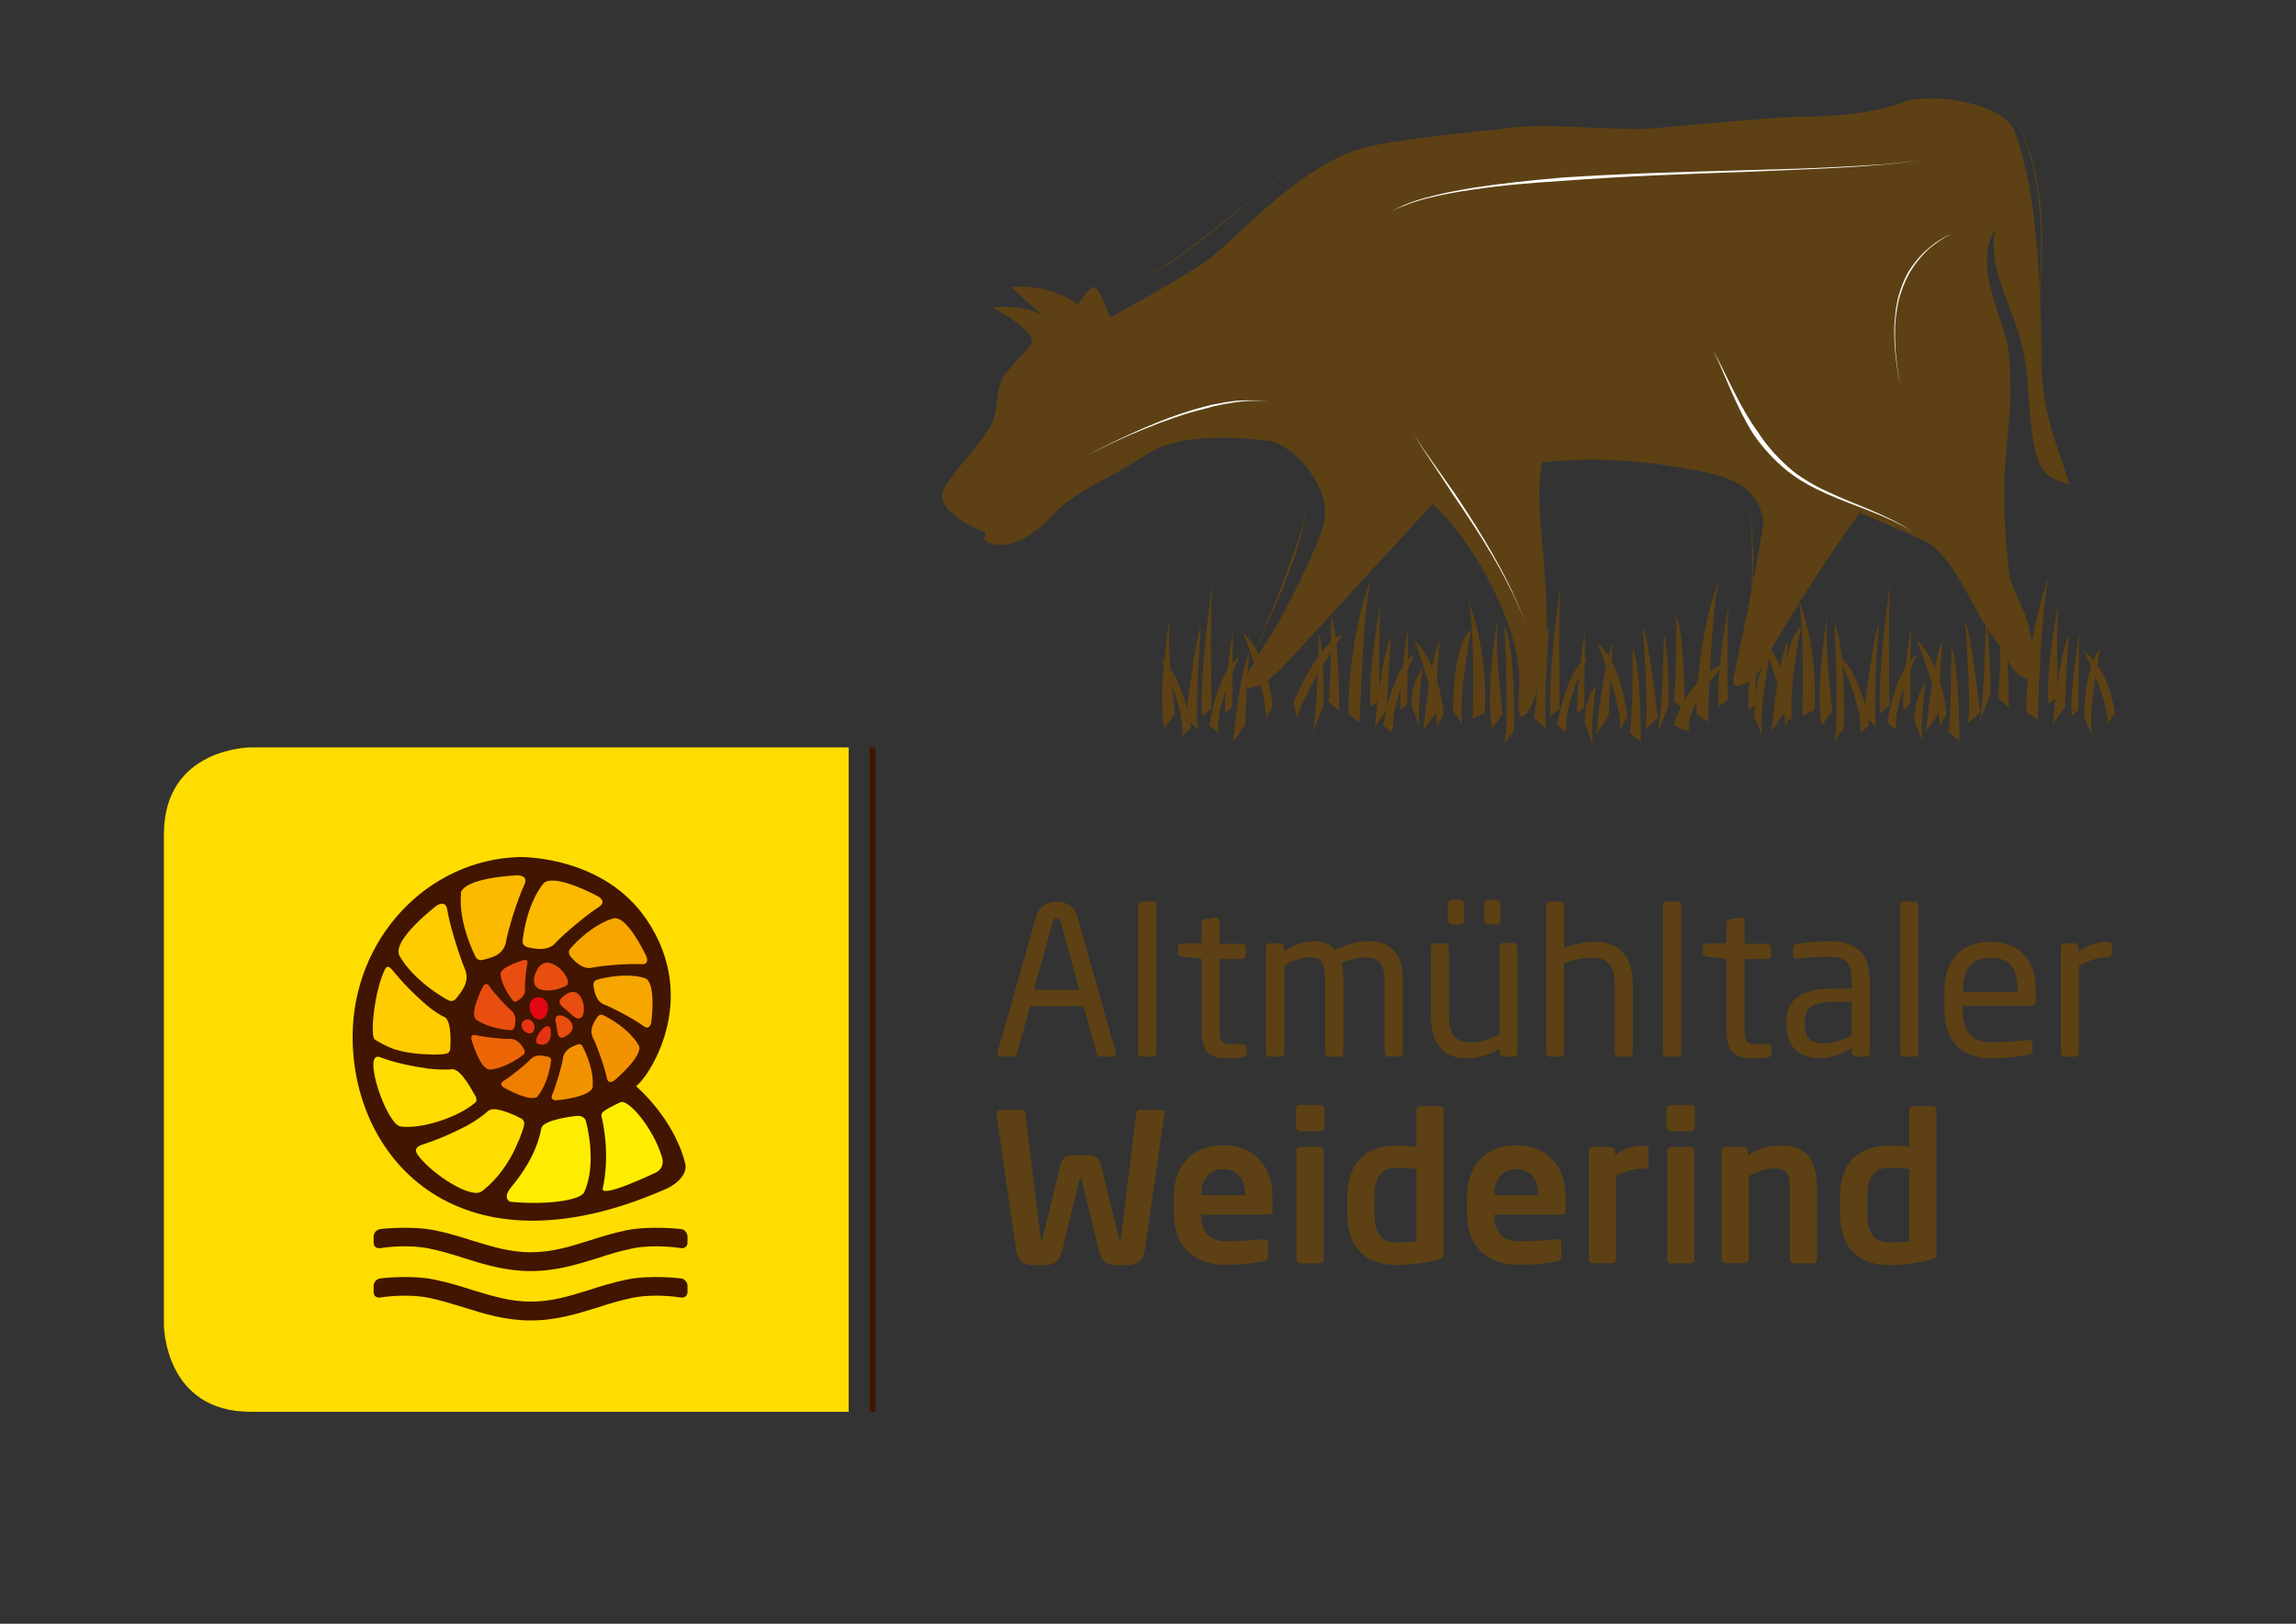 <?xml version="1.0" encoding="utf-8"?>
<!-- Generator: Adobe Illustrator 27.8.1, SVG Export Plug-In . SVG Version: 6.00 Build 0)  -->
<svg version="1.1" xmlns="http://www.w3.org/2000/svg" xmlns:xlink="http://www.w3.org/1999/xlink" x="0px" y="0px"
	 viewBox="0 0 841.9 595.3" style="enable-background:new 0 0 841.9 595.3;" xml:space="preserve">
<rect x="0" y="0" width="841.9" height="595.3" fill="#333333" stroke="none"/>
<style type="text/css">
	.st0{fill:#5E4217;}
	.st1{fill:#5D4114;}
	.st2{fill:#FFFFFF;}
	.st3{fill:#FFDD00;}
	.st4{fill:#411500;}
	.st5{fill:#E84E0F;}
	.st6{fill:#E63312;}
	.st7{fill:#E30613;}
	.st8{fill:#FFCC00;}
	.st9{fill:#FFED00;}
	.st10{fill:#FBBA00;}
	.st11{fill:#F7A600;}
	.st12{fill:#F39200;}
	.st13{fill:#EF7D00;}
	.st14{fill:#EC6608;}
	.st15{fill:none;stroke:#411500;stroke-width:2.073;}
</style>
<g id="Ebene_1">
	<g id="Græs_4">
		<g>
			<g>
				<g>
					<g>
						<path class="st0" d="M479.5,184c-0.8,7.1-2.8,14-5,20.8c-2.4,6.7-5.1,13.4-8,19.9c-2.9,6.5-5.9,13-9.1,19.4
							c3.1-6.5,6-13,8.7-19.6c2.7-6.6,5.3-13.3,7.6-20C476.2,197.8,478.5,191,479.5,184z"/>
					</g>
				</g>
			</g>
			<g>
				<path class="st1" d="M731.6,84.1c-3.5,19.5,11.2,31.4,12,58.3c1,10.6,1.3,27,7.3,31.8c2.1,1.7,8,3.4,8,3.4l-4.5-13.5
					c-2.3-6.4-5.5-17-5.9-30.7c0,0,1.1-58.6-10-85.6c-4.4-10.6-31.6-14-41.1-10.2c-14,5.6-38.2,5.2-38.2,5.2
					c-9.5,0.2-43,3.5-56.4,4.5c-16.6,0.2-38.3-2.5-52.6,0c-21.1,2.1-38.3,4.3-47.4,6.2c-24.6,5-49.5,34.2-59.7,41.6
					c-10.3,7.4-36,21.3-36,21.3s-4.3-11.6-6-11.2c-1.8,0.4-6,6.4-6,6.4s-8.5-7.5-24.3-6.4c-0.3,0,8.4,7.7,12,10.8
					c-6.9-4.8-18.9-3.3-18.9-3.3s16.5,8.6,14.3,13.5c-0.6,1.3-8.9,9.1-10.8,12.8c-1.8,3.5-1.8,11.7-3.3,15.4
					c-2.8,7-14.5,18-17.9,24.7c-4.5,9,15.3,16.1,15.3,16.1s-0.9,2.7-0.5,2.9c8.2,5,18.4-2.1,24.8-9.1c7.2-7.9,18.7-12.7,27.9-18.2
					c4.8-2.9,9.3-6.3,14.8-7.9c6.3-1.9,13.3-2.4,19.9-2.4c6.1,0,12.2,0.5,18.2,1.3c6.1,2.5,9.3,5.6,11.9,8.7
					c4.1,5.1,7.5,11.1,7.4,17.5c-0.1,4-1.6,7.9-3.2,11.7c-3.8,9-8.1,17.9-12.8,26.5c-4.6,8.4-10.7,16.6-14.6,25.3
					c5.4,3.2,13.5-5.2,16.6-8.6c17.8-19.4,35.6-38.8,53.5-58.2c6.1,5.9,11.3,12.6,15.7,19.7c8.9,14.6,17.7,33.6,15.8,50.8
					c-0.4,3.2-0.4,11.1,3.5,5.5c1.8-2.6,2.6-6.1,3.6-9c1.4-4.2,2.3-8.7,2.7-13.1c1.1-11.3,0-23.2-0.8-34.5
					c-0.8-11.6-2.6-23-0.5-34.5c0,0,0-0.1,0-0.1c6-0.7,12-1,18-1c9.5,0,18.9,0.7,28.2,2.2c8.3,1.4,19.5,2.7,26.7,7.1
					c5,3.1,9,10,8.1,15.7c-3,18.6-7,37-10.8,55.5c-0.6,3.1,1.6,2.7,3.7,1.8c4.3-1.7,7.3-6.6,9.1-10.5c3.7-8.1,24.7-40.7,33.6-52.3
					c10.6,4.6,22.4,9.4,25,11c10.3,6.5,17,26.1,24.5,35.4c5.9,7.3,4.8,13.8,15,15.2c0.7-3,0.1-7-0.7-10.9c-0.6-2.9-1.3-5.7-1.7-8.1
					c-1.1-6.6-6.8-14.5-7.5-21.2c-4.9-45.6,2.6-48.3,0-79.6C736,118.7,722.7,97.9,731.6,84.1z"/>
				<g>
					<g>
						<g>
							<path class="st0" d="M411.3,106.3c10.2-4.9,19.6-11.2,28.5-18.1c9-6.7,17.6-14.1,26.3-21.2c4.4-3.5,8.8-7,13.5-10.1
								c4.7-3.1,9.6-6,14.9-7.9c-5.3,1.9-10.2,4.8-14.9,8c-4.7,3.1-9.1,6.7-13.5,10.2c-8.7,7.1-17.2,14.6-26.2,21.4
								C431,95.4,421.5,101.6,411.3,106.3z"/>
						</g>
					</g>
				</g>
				<g>
					<g>
						<g>
							<path class="st0" d="M737,40c6.1,9.9,9.6,21.3,10.9,32.9c1.4,11.6,1,23.3,0.1,34.9c-0.9,11.6-2.5,23.1-4.3,34.6
								c1.7-11.5,3.2-23,4.1-34.6c0.8-11.6,1.1-23.3-0.3-34.8C746.2,61.4,742.9,50,737,40z"/>
						</g>
					</g>
				</g>
				<g>
					<g>
						<g>
							<path class="st2" d="M507.5,79.4c2.2-1.8,4.7-3.1,7.3-4.2c2.6-1.1,5.3-2,8-2.7c5.4-1.5,11-2.6,16.5-3.5
								c11.1-1.8,22.4-2.9,33.6-3.9c22.5-1.5,45-2.1,67.5-2.7c11.3-0.3,22.5-0.6,33.8-1.2c5.6-0.3,11.2-0.6,16.9-1
								c5.6-0.5,11.2-1,16.7-2.3c-5.5,1.3-11.1,1.9-16.7,2.4c-5.6,0.5-11.2,0.9-16.9,1.2c-11.2,0.6-22.5,1-33.7,1.5
								c-22.5,0.8-45,1.6-67.4,3.3c-11.2,0.7-22.4,1.6-33.6,3.3c-5.6,0.8-11.1,1.8-16.5,3.2c-2.7,0.7-5.4,1.5-8,2.6
								C512.2,76.3,509.7,77.6,507.5,79.4z"/>
						</g>
					</g>
				</g>
				<g>
					<g>
						<g>
							<path class="st2" d="M715.5,85.6c-3.1,1.8-6.1,3.7-8.8,6.2c-2.6,2.5-4.8,5.3-6.6,8.4c-1.7,3.1-3,6.5-3.9,9.9
								c-0.2,0.9-0.3,1.8-0.5,2.6l-0.2,1.3c-0.1,0.4-0.1,0.9-0.2,1.3L695,118c-0.1,0.9-0.1,1.8-0.1,2.7c-0.2,7.2,0.7,14.3,2.1,21.4
								c-1.5-7-2.5-14.2-2.4-21.4c0-0.9,0-1.8,0.1-2.7l0.3-2.7c0-0.4,0.1-0.9,0.1-1.3l0.2-1.3c0.2-0.9,0.3-1.8,0.5-2.7
								c0.8-3.5,2.1-6.9,3.8-10.1c1.9-3.1,4.2-5.9,6.9-8.3C709.2,89.1,712.3,87.2,715.5,85.6z"/>
						</g>
					</g>
				</g>
				<g>
					<g>
						<g>
							<path class="st0" d="M640.8,184.1c1.6,6.6,2,13.5,2.1,20.3c0,6.8-0.4,13.6-0.9,20.4c-0.5,6.8-1.2,13.5-2,20.3
								c0.8-6.8,1.3-13.5,1.8-20.3c0.4-6.8,0.7-13.6,0.6-20.4C642.4,197.6,642.3,190.8,640.8,184.1z"/>
						</g>
					</g>
				</g>
				<g>
					<g>
						<g>
							<path class="st2" d="M628.2,128.4c5.4,10.1,9.7,20.8,16.4,30c3.1,4.8,6.8,9,11.1,12.8c0.5,0.5,1.1,0.9,1.6,1.4
								c0.6,0.4,1.1,0.9,1.7,1.3c1.2,0.8,2.3,1.6,3.5,2.3c2.4,1.5,4.9,2.8,7.5,4c10.3,4.9,21.5,8.2,31.1,14.6
								c-9.8-6.1-20.9-9.1-31.4-13.8c-2.6-1.2-5.2-2.4-7.7-3.9c-1.3-0.7-2.5-1.5-3.7-2.3c-0.6-0.4-1.2-0.9-1.8-1.3
								c-0.6-0.4-1.2-0.9-1.7-1.3c-4.4-3.7-8.4-8-11.7-12.8c-1.6-2.4-3-5-4.3-7.5c-1.3-2.6-2.5-5.2-3.7-7.8
								C632.8,138.9,630.7,133.6,628.2,128.4z"/>
						</g>
					</g>
				</g>
				<g>
					<g>
						<g>
							<path class="st2" d="M518.4,159.4c5,7.4,10.2,14.6,15.3,21.9c4.9,7.4,9.8,14.9,14.1,22.7c4.4,7.7,8.3,15.8,11.5,24.1
								c-3.3-8.3-7.3-16.2-11.8-23.9c-4.5-7.7-9.4-15.1-14.4-22.4C528.2,174.2,523.2,166.9,518.4,159.4z"/>
						</g>
					</g>
				</g>
				<g>
					<g>
						<g>
							<path class="st2" d="M465.1,147.2c-3.9-0.4-7.8-0.3-11.7,0.2l-2.9,0.5l-1.4,0.2l-1.4,0.3l-2.9,0.6l-2.8,0.8
								c-7.6,1.8-15,4.5-22.2,7.4c-7.3,2.9-14.3,6.3-21.3,9.8c6.9-3.6,14-7.1,21.2-10.2c7.2-3.1,14.6-5.8,22.2-7.8l2.9-0.7l2.9-0.5
								l1.4-0.3l1.5-0.2l2.9-0.4C457.3,146.7,461.2,146.7,465.1,147.2z"/>
						</g>
					</g>
				</g>
			</g>
			<g>
				<g>
					<path class="st1" d="M743,260.9l4.2,2.9c0,0,1.1-42.7,4.3-53.1C751.5,210.7,743.1,231,743,260.9z"/>
				</g>
				<g>
					<path class="st1" d="M751.1,258l3.4-2.4c0,0-0.7-33.6,0.7-37C755.2,218.7,750.1,243.8,751.1,258z"/>
				</g>
				<g>
					<path class="st1" d="M759.7,262.6l2.4-2.4l0.3-27.8C762.4,232.4,758.7,254.4,759.7,262.6z"/>
				</g>
				<g>
					<path class="st1" d="M736.6,259.4c0,0,0-27.8-3-34.6c0,0,0,26.1-1,31.2L736.6,259.4z"/>
				</g>
				<g>
					<path class="st1" d="M729.8,254.5c0,0,0.3-19-1.7-26.4c0,0-0.3,28.8-2.4,37L729.8,254.5z"/>
				</g>
				<g>
					<path class="st1" d="M775.5,261.4c0,0-1.8-15.7-11.3-22.6c0,0,9.9,20.3,8.5,26.9L775.5,261.4z"/>
				</g>
				<g>
					<path class="st1" d="M764.2,262.7c0,0,0-18.1,5.9-24.9c0,0-4.5,23.1-3.1,31.9L764.2,262.7z"/>
				</g>
				<g>
					<path class="st1" d="M726.1,261.1c0,0-3.6-30.4-5.5-33.3c0,0,2.4,31.7,0.9,37.6L726.1,261.1z"/>
				</g>
				<g>
					<path class="st1" d="M752.7,265.6c0,0,2.4-25.7,5.9-33c0,0-1.4,20.7-1.4,26.4L752.7,265.6z"/>
				</g>
				<g>
					<path class="st1" d="M665.3,260.3l-4.4,2.2c0,0,1-34.9-1.7-43.5C659.3,219,666.7,235.9,665.3,260.3z"/>
				</g>
				<g>
					<path class="st1" d="M689.4,261.6l3.4-3c0,0-0.7-42.8,0.7-47.2C693.4,211.5,688.4,243.5,689.4,261.6z"/>
				</g>
				<g>
					<path class="st1" d="M698,260.5l2.4-2.4l0.3-27.8C700.7,230.3,697,252.4,698,260.5z"/>
				</g>
				<g>
					<path class="st1" d="M718.5,271.7c0,0,0-27.8-3-34.6c0,0,0,26.1-1,31.2L718.5,271.7z"/>
				</g>
				<g>
					<path class="st1" d="M692,264.9c0,0,3-20,11.1-25.1c0,0-8.8,17.6-7.8,27.8L692,264.9z"/>
				</g>
				<g>
					<path class="st1" d="M653.7,259.5c0,0-0.3-24.1,6.7-29.8c0,0-4.7,23.1-3.4,34.6L653.7,259.5z"/>
				</g>
				<g>
					<path class="st1" d="M676.1,266.9c0,0,1-27.5-3.4-38.7c0,0,1.7,37,0,43.4L676.1,266.9z"/>
				</g>
				<g>
					<path class="st1" d="M713.8,261.7c0,0-1.7-18.6-10.8-26.8c0,0,9.4,24.1,8.1,31.9L713.8,261.7z"/>
				</g>
				<g>
					<path class="st1" d="M702.1,264.6c0,0-1-7.5,4-14.2c0,0-2.4,16.6-1,22L702.1,264.6z"/>
				</g>
				<g>
					<path class="st1" d="M683.4,262.2c0,0,3.6-30.4,5.5-33.3c0,0-2.4,31.7-0.9,37.6L683.4,262.2z"/>
				</g>
				<g>
					<path class="st1" d="M706.3,268.1c0,0,2.4-25.7,5.9-33c0,0-1.4,20.7-1.4,26.4L706.3,268.1z"/>
				</g>
				<g>
					<path class="st1" d="M671.9,260.7c0,0-3.9-29.9-1.1-39.7c0,0-5.6,29.5-2.8,45L671.9,260.7z"/>
				</g>
				<g>
					<path class="st1" d="M685.4,266c0,0-3-20-11.1-25.1c0,0,8.8,17.6,7.8,27.8L685.4,266z"/>
				</g>
			</g>
			<g>
				<g>
					<path class="st1" d="M622.1,261.8l4.2,2.9c0,0,1.1-42.7,4.3-53.1C630.6,211.7,622.2,232,622.1,261.8z"/>
				</g>
				<g>
					<path class="st1" d="M630.2,259l3.4-2.4c0,0-0.7-33.6,0.7-37C634.2,219.7,629.2,244.7,630.2,259z"/>
				</g>
				<g>
					<path class="st1" d="M641.3,260.4l2.4-2.4l0.3-27.8C644,230.2,640.3,252.2,641.3,260.4z"/>
				</g>
				<g>
					<path class="st1" d="M617.7,260.4c0,0,0-27.8-3-34.6c0,0,0,26.1-1,31.2L617.7,260.4z"/>
				</g>
				<g>
					<path class="st1" d="M613.7,265.9c0,0,5.1-18,18.7-22.6c0,0-14.8,15.9-13.1,25L613.7,265.9z"/>
				</g>
				<g>
					<path class="st1" d="M611.8,258.6c0,0,0.3-19-1.7-26.4c0,0-0.3,28.8-2.4,37L611.8,258.6z"/>
				</g>
				<g>
					<path class="st1" d="M657.1,261.5c0,0-1.7-18.7-10.8-26.8c0,0,9.4,24.1,8.1,31.9L657.1,261.5z"/>
				</g>
				<g>
					<path class="st1" d="M643.3,262.9c0,0,0-17.6,5.9-24.1c0,0-4.5,22.4-3.1,30.9L643.3,262.9z"/>
				</g>
				<g>
					<path class="st1" d="M607.9,263.2c0,0-3.6-30.4-5.5-33.3c0,0,2.4,31.7,0.9,37.6L607.9,263.2z"/>
				</g>
				<g>
					<path class="st1" d="M649.6,268c0,0,2.4-25.7,5.9-33c0,0-1.4,20.7-1.4,26.4L649.6,268z"/>
				</g>
				<g>
					<path class="st1" d="M544.4,261.3l-4.4,2.2c0,0,1-34.9-1.7-43.5C538.3,220,545.8,236.9,544.4,261.3z"/>
				</g>
				<g>
					<path class="st1" d="M568.5,262.6l3.4-3c0,0-0.7-42.8,0.7-47.2C572.5,212.4,567.5,244.4,568.5,262.6z"/>
				</g>
				<g>
					<path class="st1" d="M578.5,261.6l2.4-2.4l0.3-27.8C581.3,231.4,577.5,253.5,578.5,261.6z"/>
				</g>
				<g>
					<path class="st1" d="M601.7,272.1c0,0,0-27.8-3-34.6c0,0,0,26.1-1,31.2L601.7,272.1z"/>
				</g>
				<g>
					<path class="st1" d="M571,265.9c0,0,3-20,11.1-25.1c0,0-8.8,17.6-7.8,27.8L571,265.9z"/>
				</g>
				<g>
					<path class="st1" d="M532.8,260.5c0,0-0.3-24.1,6.7-29.8c0,0-4.7,23.1-3.4,34.6L532.8,260.5z"/>
				</g>
				<g>
					<path class="st1" d="M555.1,267.9c0,0,1-27.5-3.4-38.7c0,0,1.7,37,0,43.4L555.1,267.9z"/>
				</g>
				<g>
					<path class="st1" d="M596.7,262.7c0,0-1.7-18.6-10.8-26.8c0,0,9.4,24.1,8.1,31.9L596.7,262.7z"/>
				</g>
				<g>
					<path class="st1" d="M581.2,265.5c0,0-1-7.5,4-14.2c0,0-2.4,16.6-1,22L581.2,265.5z"/>
				</g>
				<g>
					<path class="st1" d="M562.5,263.1c0,0,3.6-30.4,5.5-33.3c0,0-2.4,31.7-0.9,37.6L562.5,263.1z"/>
				</g>
				<g>
					<path class="st1" d="M585.4,269.1c0,0,2.4-25.7,5.9-33c0,0-1.4,20.7-1.4,26.4L585.4,269.1z"/>
				</g>
				<g>
					<path class="st1" d="M551,261.7c0,0-3.9-29.9-1.1-39.7c0,0-5.6,29.5-2.8,45L551,261.7z"/>
				</g>
			</g>
			<g>
				<g>
					<path class="st1" d="M494.4,261.9l4.2,2.9c0,0,1.1-42.7,4.3-53.1C502.9,211.7,494.5,232,494.4,261.9z"/>
				</g>
				<g>
					<path class="st1" d="M502.5,259.1l3.4-2.4c0,0-0.7-33.6,0.7-37C506.5,219.7,501.5,244.8,502.5,259.1z"/>
				</g>
				<g>
					<path class="st1" d="M513.6,260.4l2.4-2.4l0.3-27.8C516.3,230.2,512.6,252.3,513.6,260.4z"/>
				</g>
				<g>
					<path class="st1" d="M491.1,260.6c0,0,0-27.8-3-34.6c0,0,0,26.1-1,31.2L491.1,260.6z"/>
				</g>
				<g>
					<path class="st1" d="M507.6,264.8c0,0,3-20,11.1-25.1c0,0-8.8,17.6-7.8,27.8L507.6,264.8z"/>
				</g>
				<g>
					<path class="st1" d="M507.2,265.9c0,0,3-20,11.1-25.1c0,0-8.8,17.6-7.8,27.8L507.2,265.9z"/>
				</g>
				<g>
					<path class="st1" d="M485.3,258.3c0,0,0.3-19-1.7-26.4c0,0-0.3,28.8-2.4,37L485.3,258.3z"/>
				</g>
				<g>
					<path class="st1" d="M529.4,261.6c0,0-1.7-18.7-10.8-26.8c0,0,9.4,24.1,8.1,31.9L529.4,261.6z"/>
				</g>
				<g>
					<path class="st1" d="M517.7,259c0,0-1-7.5,4-14.2c0,0-2.4,16.6-1,22L517.7,259z"/>
				</g>
				<g>
					<path class="st1" d="M504.1,266.6c0,0,2.4-25.7,5.9-33c0,0-1.4,20.7-1.4,26.4L504.1,266.6z"/>
				</g>
				<g>
					<path class="st1" d="M521.9,268c0,0,2.4-25.7,5.9-33c0,0-1.4,20.7-1.4,26.4L521.9,268z"/>
				</g>
				<g>
					<path class="st1" d="M440.8,262.7l3.4-3c0,0-0.7-42.8,0.7-47.2C444.8,212.5,439.8,244.5,440.8,262.7z"/>
				</g>
				<g>
					<path class="st1" d="M449.4,261.5l2.4-2.4l0.3-27.8C452.1,231.3,448.4,253.4,449.4,261.5z"/>
				</g>
				<g>
					<path class="st1" d="M443.4,265.9c0,0,3-20,11.1-25.1c0,0-8.8,17.6-7.8,27.8L443.4,265.9z"/>
				</g>
				<g>
					<path class="st1" d="M466.7,258.8c0,0-1.7-18.6-10.8-26.8c0,0,9.4,24.1,8.1,31.9L466.7,258.8z"/>
				</g>
				<g>
					<path class="st1" d="M434.8,263.2c0,0,3.6-30.4,5.5-33.3c0,0-2.4,31.7-0.9,37.6L434.8,263.2z"/>
				</g>
				<g>
					<path class="st1" d="M452.1,272.3c0,0,2.4-25.7,5.9-33c0,0-1.4,20.7-1.4,26.4L452.1,272.3z"/>
				</g>
				<g>
					<path class="st1" d="M430.8,261.7c0,0-3.9-29.9-1.1-39.7c0,0-5.6,29.5-2.8,45L430.8,261.7z"/>
				</g>
				<g>
					<path class="st1" d="M436.8,267c0,0-3-20-11.1-25.1c0,0,8.8,17.6,7.8,27.8L436.8,267z"/>
				</g>
				<g>
					<path class="st1" d="M474.3,257.5c0,0,9.2-22.3,18-24.8c0,0-13.4,19.3-16.7,30.5L474.3,257.5z"/>
				</g>
			</g>
		</g>
		<g>
			<path class="st1" d="M408,387.4h-4.5c-0.7,0-1.1-0.5-1.3-1.1l-4.9-17.4h-19.6l-4.8,17.4c-0.2,0.6-0.8,1.1-1.4,1.1H367
				c-0.8,0-1.3-0.5-1.3-1.2c0-0.2,0-0.4,0.1-0.5l14-49.3c1.3-4.6,4.8-5.8,7.7-5.8c2.8,0,6.4,1.1,7.6,5.7l14,49.4
				c0.1,0.2,0.1,0.4,0.1,0.5C409.2,386.9,408.8,387.4,408,387.4z M388.9,338c-0.2-0.8-0.7-1.4-1.4-1.4c-0.8,0-1.3,0.5-1.5,1.4
				l-6.9,24.9h16.7L388.9,338z"/>
			<path class="st1" d="M422.6,387.4h-3.9c-0.8,0-1.4-0.7-1.4-1.5v-54c0-0.8,0.5-1.4,1.4-1.4h3.9c0.8,0,1.4,0.6,1.4,1.4v54
				C424,386.7,423.5,387.4,422.6,387.4z"/>
			<path class="st1" d="M455.8,387.6c-1.5,0.2-3.5,0.4-4.9,0.4c-7,0-10.3-1.8-10.3-10.1v-26.4l-7.3-0.8c-0.8-0.1-1.4-0.5-1.4-1.4v-2
				c0-0.8,0.6-1.4,1.4-1.4h7.3v-7.4c0-0.8,0.5-1.4,1.4-1.5l3.9-0.6c0.1,0,0.2,0,0.2,0c0.6,0,1.1,0.5,1.1,1.3v8.3h8.2
				c0.8,0,1.5,0.7,1.5,1.5v2.6c0,0.8-0.7,1.5-1.5,1.5h-8.2v26.4c0,4.2,1.1,4.8,4.1,4.8h4.2c1.1,0,1.6,0.3,1.6,1.1v2.7
				C457.2,387,456.8,387.4,455.8,387.6z"/>
			<path class="st1" d="M512.8,387.4h-3.6c-0.8,0-1.5-0.7-1.5-1.5v-26.8c0-6.4-3-8.1-6.9-8.1c-2.7,0-5.9,0.9-8.9,2
				c0.5,1.7,0.7,3.6,0.7,5.9v27c0,0.8-0.5,1.5-1.4,1.5h-4c-0.8,0-1.3-0.7-1.3-1.5v-27c0-6.6-1.9-8-5.8-8c-2.7,0-6.1,1.4-9.2,3v32
				c0,0.8-0.5,1.5-1.4,1.5h-4c-0.8,0-1.3-0.7-1.3-1.5v-38.6c0-0.8,0.6-1.5,1.4-1.5h3.8c0.8,0,1.4,0.7,1.4,1.5v1.4
				c3-1.9,6.9-3.6,11.1-3.6c3.3,0,5.7,0.9,7.6,3.1c4.2-2,8.6-3.1,12.6-3.1c6.8,0,12.3,3.4,12.3,13.9v26.8
				C514.4,386.7,513.7,387.4,512.8,387.4z"/>
			<path class="st1" d="M555.1,387.4h-3.8c-0.8,0-1.4-0.7-1.4-1.5v-1.4c-4.2,2.3-7.6,3.5-12,3.5c-9.1,0-13.2-5.7-13.2-15.8v-24.9
				c0-0.8,0.7-1.5,1.5-1.5h3.6c0.8,0,1.5,0.7,1.5,1.5v24.9c0,7.6,2.6,10,8.3,10c3.2,0,6.7-1.2,10.2-3v-32c0-0.8,0.7-1.5,1.5-1.5h3.7
				c0.8,0,1.4,0.7,1.4,1.5v38.6C556.5,386.7,555.9,387.4,555.1,387.4z M535.4,338.9h-3c-0.8,0-1.5-0.6-1.5-1.4v-6.1
				c0-0.8,0.8-1.5,1.5-1.5h3c0.8,0,1.5,0.8,1.5,1.5v6.1C536.9,338.3,536.2,338.9,535.4,338.9z M548.7,338.9h-3
				c-0.8,0-1.5-0.6-1.5-1.4v-6.1c0-0.8,0.8-1.5,1.5-1.5h3c0.8,0,1.5,0.8,1.5,1.5v6.1C550.2,338.3,549.4,338.9,548.7,338.9z"/>
			<path class="st1" d="M597.2,387.4h-3.6c-0.8,0-1.5-0.7-1.5-1.5V361c0-7.6-3.2-9.9-8.1-9.9c-2.3,0-7.1,0.6-10.5,2.1v32.7
				c0,0.8-0.7,1.5-1.5,1.5h-3.7c-0.8,0-1.4-0.7-1.4-1.5V332c0-0.8,0.6-1.5,1.4-1.5h3.8c0.8,0,1.4,0.7,1.4,1.5v15.6
				c3.6-1.6,8.3-2.3,11.6-2.3c8,0,13.6,4.6,13.6,15.8v24.9C598.7,386.7,598,387.4,597.2,387.4z"/>
			<path class="st1" d="M615.1,387.4h-3.9c-0.8,0-1.4-0.7-1.4-1.5v-54c0-0.8,0.5-1.4,1.4-1.4h3.9c0.8,0,1.4,0.6,1.4,1.4v54
				C616.4,386.7,615.9,387.4,615.1,387.4z"/>
			<path class="st1" d="M648.3,387.6c-1.5,0.2-3.5,0.4-4.9,0.4c-7,0-10.3-1.8-10.3-10.1v-26.4l-7.3-0.8c-0.8-0.1-1.4-0.5-1.4-1.4v-2
				c0-0.8,0.6-1.4,1.4-1.4h7.3v-7.4c0-0.8,0.5-1.4,1.4-1.5l3.9-0.6c0.1,0,0.2,0,0.2,0c0.6,0,1.1,0.5,1.1,1.3v8.3h8.2
				c0.8,0,1.5,0.7,1.5,1.5v2.6c0,0.8-0.7,1.5-1.5,1.5h-8.2v26.4c0,4.2,1.1,4.8,4.1,4.8h4.2c1.1,0,1.6,0.3,1.6,1.1v2.7
				C649.6,387,649.2,387.4,648.3,387.6z"/>
			<path class="st1" d="M684.1,387.4h-3.5c-0.8,0-1.5-0.7-1.5-1.5v-1.7c-3.6,2.1-7.4,3.7-11.7,3.7c-6.4,0-12.3-2.8-12.3-12.3v-0.9
				c0-8.2,4.8-12.3,18.3-12.3h5.6v-3c0-6.4-2.2-8.6-8.1-8.6c-4.9,0-8.6,0.3-11.6,0.6c-0.2,0-0.2,0-0.4,0c-0.7,0-1.4-0.2-1.4-1.2
				v-2.7c0-0.8,0.5-1.3,1.6-1.4c3.1-0.5,6.6-1,11.7-1c10.5,0,14.8,5.3,14.8,14.2v26.4C685.7,386.7,685,387.4,684.1,387.4z
				 M679,367.3h-5.6c-9.2,0-11.6,2-11.6,7.4v0.9c0,5.5,2.6,6.9,7,6.9c3.5,0,6.6-1.1,10.2-3V367.3z"/>
			<path class="st1" d="M702,387.4h-3.9c-0.8,0-1.4-0.7-1.4-1.5v-54c0-0.8,0.5-1.4,1.4-1.4h3.9c0.8,0,1.4,0.6,1.4,1.4v54
				C703.4,386.7,702.9,387.4,702,387.4z"/>
			<path class="st1" d="M745.1,368.7h-25.4v1.1c0,9,3.6,12.3,10.5,12.3c4.4,0,10-0.3,13.5-0.8c0.2,0,0.2,0,0.4,0
				c0.6,0,1.2,0.3,1.2,1.1v2.6c0,1-0.3,1.5-1.5,1.7c-4.3,0.8-8.5,1.3-13.6,1.3c-8.7,0-17.2-4.1-17.2-18.2V363
				c0-10.8,6-17.7,16.8-17.7c11.1,0,16.7,7,16.7,17.7v4.1C746.5,368,746,368.7,745.1,368.7z M739.8,363c0-8.6-3.3-11.9-9.9-11.9
				c-6.5,0-10.1,3.7-10.1,11.9v0.7h20.1V363z"/>
			<path class="st1" d="M772.8,351c-3.5,0-6.7,0.9-10.5,3.2v31.7c0,0.8-0.7,1.5-1.5,1.5h-3.7c-0.8,0-1.4-0.7-1.4-1.5v-38.6
				c0-0.8,0.6-1.5,1.4-1.5h3.6c0.8,0,1.4,0.7,1.4,1.5v1.6c3.8-2.7,7.3-3.6,10.7-3.6c1.1,0,1.6,0.5,1.6,1.4v3.1
				C774.3,350.5,773.8,351,772.8,351z"/>
			<path class="st1" d="M427,408.2l-7.1,49.5c-0.7,4.8-2.9,6.1-6.8,6.1h-4.1c-3.4,0-5.2-1.7-6.3-6.1l-6-25c-0.2-0.7-0.2-0.8-0.5-0.8
				s-0.4,0.2-0.5,0.8l-6,25c-1.1,4.4-2.9,6.1-6.3,6.1h-4.1c-3.9,0-6.1-1.4-6.8-6.1l-7.1-49.5c0-0.1,0-0.2,0-0.2
				c0-0.7,0.6-1.1,1.3-1.1h8c0.6,0,1.2,0.5,1.3,1.4l5.5,45.2c0.1,0.7,0.1,1.1,0.4,1.1c0.3,0,0.3-0.5,0.5-1.1l6.5-26.6
				c0.5-1.8,1.5-3.4,4.8-3.4h5.2c3.3,0,4.3,1.6,4.8,3.4l6.5,26.6c0.2,0.7,0.2,1.1,0.5,1.1c0.3,0,0.3-0.5,0.4-1.1l5.5-45.2
				c0.1-0.8,0.7-1.4,1.3-1.4h8c0.7,0,1.3,0.4,1.3,1.1C427,408,427,408.1,427,408.2z"/>
			<path class="st1" d="M465.1,445.3h-24.7v0.2c0,4.4,1.8,9.6,9.1,9.6c5.5,0,10.8-0.5,13.9-0.8c0.1,0,0.2,0,0.2,0
				c0.8,0,1.4,0.4,1.4,1.1v5c0,1.2-0.2,1.7-1.6,2c-4.9,0.9-7.9,1.3-14.7,1.3c-7.6,0-18.3-4.1-18.3-19v-5.6
				c0-11.8,6.6-19.2,18.2-19.2c11.7,0,18,8,18,19.2v4.2C466.7,444.6,466.2,445.3,465.1,445.3z M456.6,437.9c0-5.9-3.3-9.3-8-9.3
				c-4.7,0-8.1,3.3-8.1,9.3v0.3h16.1V437.9z"/>
			<path class="st1" d="M484.1,414.8h-7.3c-0.8,0-1.6-0.7-1.6-1.5v-6.7c0-0.8,0.8-1.5,1.6-1.5h7.3c0.8,0,1.5,0.7,1.5,1.5v6.7
				C485.7,414.1,485,414.8,484.1,414.8z M483.9,463.2h-7c-0.8,0-1.5-0.8-1.5-1.6V422c0-0.8,0.7-1.5,1.5-1.5h7c0.8,0,1.5,0.7,1.5,1.5
				v39.6C485.4,462.4,484.8,463.2,483.9,463.2z"/>
			<path class="st1" d="M527.3,461.8c-4.7,1.2-10.4,2-15.2,2c-12.2,0-18.1-7.2-18.1-19v-5.8c0-11.8,5.9-19,18.1-19
				c1.8,0,4.5,0.2,7.3,0.5V407c0-0.8,0.7-1.5,1.5-1.5h7c0.8,0,1.5,0.7,1.5,1.5v52.7C529.4,460.9,529.1,461.3,527.3,461.8z
				 M519.4,428.6c-2.1-0.3-5.5-0.5-7.3-0.5c-6.5,0-8.1,4.6-8.1,10.8v5.8c0,6.2,1.6,10.8,8.1,10.8c2.7,0,5.8-0.2,7.3-0.5V428.6z"/>
			<path class="st1" d="M572.6,445.3h-24.7v0.2c0,4.4,1.8,9.6,9.1,9.6c5.5,0,10.8-0.5,13.9-0.8c0.1,0,0.2,0,0.2,0
				c0.8,0,1.4,0.4,1.4,1.1v5c0,1.2-0.2,1.7-1.6,2c-4.9,0.9-7.9,1.3-14.7,1.3c-7.6,0-18.3-4.1-18.3-19v-5.6
				c0-11.8,6.6-19.2,18.2-19.2c11.7,0,18,8,18,19.2v4.2C574.1,444.6,573.7,445.3,572.6,445.3z M564,437.9c0-5.9-3.3-9.3-8-9.3
				c-4.7,0-8.1,3.3-8.1,9.3v0.3H564V437.9z"/>
			<path class="st1" d="M603.1,428.4c-4.1,0-7.3,1.1-10.5,2.7v30.4c0,0.8-0.7,1.6-1.5,1.6h-7c-0.8,0-1.5-0.8-1.5-1.6V422
				c0-0.8,0.7-1.5,1.5-1.5h6.6c0.8,0,1.5,0.7,1.5,1.5v1.6c3.7-2.9,7.8-3.6,10.8-3.6c0.8,0,1.5,0.7,1.5,1.5v5.5
				C604.6,427.7,604,428.4,603.1,428.4z"/>
			<path class="st1" d="M620,414.8h-7.3c-0.8,0-1.6-0.7-1.6-1.5v-6.7c0-0.8,0.8-1.5,1.6-1.5h7.3c0.8,0,1.5,0.7,1.5,1.5v6.7
				C621.5,414.1,620.8,414.8,620,414.8z M619.8,463.2h-7c-0.8,0-1.5-0.8-1.5-1.6V422c0-0.8,0.7-1.5,1.5-1.5h7c0.8,0,1.5,0.7,1.5,1.5
				v39.6C621.3,462.4,620.6,463.2,619.8,463.2z"/>
			<path class="st1" d="M664.8,463.2h-7c-0.8,0-1.5-0.8-1.5-1.6v-24.7c0-6.6-0.6-8.5-6.4-8.5c-2.6,0-5.4,1.1-8.6,2.7v30.4
				c0,0.8-0.7,1.6-1.5,1.6h-7c-0.8,0-1.5-0.8-1.5-1.6V422c0-0.8,0.7-1.5,1.5-1.5h6.6c0.8,0,1.5,0.7,1.5,1.5v1.6
				c4.4-2.8,7.3-3.6,12.3-3.6c10.9,0,13.1,7.3,13.1,17v24.7C666.4,462.4,665.7,463.2,664.8,463.2z"/>
			<path class="st1" d="M708,461.8c-4.7,1.2-10.4,2-15.2,2c-12.2,0-18.1-7.2-18.1-19v-5.8c0-11.8,5.9-19,18.1-19
				c1.8,0,4.5,0.2,7.3,0.5V407c0-0.8,0.7-1.5,1.5-1.5h7c0.8,0,1.5,0.7,1.5,1.5v52.7C710.1,460.9,709.7,461.3,708,461.8z
				 M700.1,428.6c-2.1-0.3-5.5-0.5-7.3-0.5c-6.5,0-8.1,4.6-8.1,10.8v5.8c0,6.2,1.6,10.8,8.1,10.8c2.7,0,5.8-0.2,7.3-0.5V428.6z"/>
		</g>
		<path class="st3" d="M92,274c0,0-31.9,0-31.9,31.9v179.8c0,0,0,31.9,31.9,31.9h219.2V274H92z"/>
		<path class="st4" d="M251.2,426.3c-4.3-16.6-18-28.1-18-28.1c3.7-2.1,24.3-31.1,3.8-61.2c-15.3-22.4-43.5-22.8-46.4-22.8
			c-34,0.9-61.3,30.1-61.3,65.9c0,45.4,39.6,88.7,114.4,56C246,435.3,252.6,431.4,251.2,426.3"/>
		<path class="st5" d="M207.8,361.3c0.9-0.7,0.5-2.4-0.6-4c-0.5-0.8-1.2-1.6-2-2.3c-0.9-0.8-1.9-1.4-3-1.8c-1.8-0.6-3.5-0.2-4.9,1.7
			c-0.5,0.8-0.9,1.7-1.2,2.6c-0.7,2.4-0.2,3.9,1,4.7c1.5,1.1,4.1,1.1,6.6,0.6C205.3,362.4,206.7,361.9,207.8,361.3"/>
		<path class="st5" d="M213.5,372.6c0.6-1,0.8-2.8,0.4-4.6c-0.3-1.3-0.8-2.6-1.7-3.4c-0.5-0.5-1-0.8-1.7-0.9
			c-0.8-0.1-1.8,0.1-2.9,0.8c-0.6,0.4-1,0.7-1.4,1.1c-1,0.9-1.2,1.6-0.9,2.3c0.4,0.9,1.6,1.8,3.1,3c0.4,0.4,0.9,0.8,1.3,1.2
			c1,0.9,1.8,1.3,2.4,1.3C212.7,373.4,213.2,373.1,213.5,372.6"/>
		<path class="st5" d="M208.2,379.4c6.1-4.4-5.4-10.4-4.5-5C204.6,377.8,203.9,382.6,208.2,379.4"/>
		<path class="st6" d="M196.6,381.7c-0.4,1.4,5.4,3,5.4-3C202,372.6,196.4,379.2,196.6,381.7"/>
		<path class="st7" d="M196.3,365.8c-4.8,2.1-0.5,10.5,3.3,7.2C202.2,370.3,201,364.6,196.3,365.8"/>
		<path class="st3" d="M192.2,412.3c0.3-1.8-1.4-2.4-1.4-2.4s-9-4.8-11.7-2.7c-1.4,1.3-4.2,3.4-7.2,5.1c-5.3,2.9-11.6,5.6-16.9,7.3
			c-4.3,1.3-1.8,3.8-1.3,4.5c5.5,6.9,19.1,15.5,22.9,12.7c5.9-4.4,10.3-11,12.7-16.6C191.2,416.2,192.1,413.1,192.2,412.3"/>
		<path class="st8" d="M146.1,349.7c5.3,10.1,18.1,17,18.5,17.1c1.5,0.6,2.4-0.4,2.8-0.9c1.7-2.3,5.2-6,3-10.8
			c-1.7-4-5.5-15.7-6.4-21.6c-0.6-3.9-4-1.4-4-1.4s-16.2,12.4-13.6,18.1C146.3,350.2,146.1,349.7,146.1,349.7"/>
		<path class="st3" d="M146.9,413c7.2,1,20.5-3,27.3-8.7c1.4-1.1-0.4-3.3-0.4-3.3s-4.6-9.1-7.9-9c-1.9,0.2-5.3,0.2-8.7-0.2
			c-5.9-0.8-12.6-2.2-17.8-4.2C132.5,384.9,141.6,412.2,146.9,413"/>
		<path class="st9" d="M227.5,404.1c-6.7,3.2-7.3,3.9-6.9,5.3c2.7,11.9,1.5,21.6,0.4,26.3c-0.9,3.9,19-5.6,19-5.6s4.1-1.3,2.7-6
			C239.4,413.3,230.3,402.8,227.5,404.1"/>
		<path class="st8" d="M143.1,384.1c1.4,0.6,2.8,1,4.2,1.3c3,0.7,6,1,8.6,1.1c4,0.3,7,0,7.7-0.2c1.6-0.3,1.5-2,1.5-2s0.8-9.7-2-11.4
			c0,0-0.1,0-0.1,0c-1.7-0.8-4.4-2.5-6.8-4.6c-1-0.9-2.1-1.8-3.1-2.8c-3.3-3-6.5-6.5-9-9.6c-0.5-0.6-1.5-1.9-2.4-1.3
			c-0.7,0.5-2.6,5.4-3.6,10.4c-1.4,6.6-2,15.1-0.7,16.1C139.3,382.3,141.2,383.3,143.1,384.1"/>
		<path class="st9" d="M214.7,410.6c-0.8-1.7-3.1-1.5-3.1-1.5s-12.5,1.2-13.1,4.6c-1.9,9.8-7.5,17.2-11.1,21.6c-3,3.6-1,5.2-0.1,5.3
			c13.4,1.3,25.6-0.6,26.9-3.5C219.1,426.5,215,411.4,214.7,410.6"/>
		<path class="st10" d="M169.1,327.2c-1.3,10.9,5.2,23.5,5.4,23.8c0.9,1.3,2.1,1,2.6,0.9c2.7-0.8,7.6-1.4,8.5-6.9
			c0.7-4.1,4.2-15.5,6.7-20.7c1.6-3.4-2.4-3.4-2.4-3.4s-19.9,0.7-21,6.7C169,327.7,169.1,327.2,169.1,327.2"/>
		<path class="st10" d="M199.5,323.6c-6.7,8.1-7.9,21.3-7.9,21.6c0.1,1.5,1.5,2,2,2.1c2.6,0.6,7.3,1.5,10-1.5
			c2.7-3,11.3-10.3,16-13.3c3.1-2-0.2-3.8-0.2-3.8s-16.3-9-20.3-4.7C199.2,324,199.5,323.6,199.5,323.6L199.5,323.6z"/>
		<path class="st11" d="M225.5,336.5c-8.9,2.4-16.5,11.3-16.6,11.6c-0.7,1.1,0,2.2,0.3,2.6c1.5,1.7,4.4,4.8,7.8,4.1
			c3.4-0.8,13.3-1.6,18.2-1.3c3.2,0.2,1.8-2.9,1.8-2.9s-6.9-14.9-11.9-13.9L225.5,336.5z"/>
		<path class="st11" d="M236.8,358.7c-7.9-2.6-18,0.5-18.2,0.6c-1.1,0.5-1,1.7-1,2.1c0.3,2.1,1,5.8,4,6.9c2.9,1.1,10.9,5.3,14.4,7.9
			c2.3,1.7,2.8-1.3,2.8-1.3s2-14.7-2.3-16.3C236.5,358.6,236.8,358.7,236.8,358.7L236.8,358.7z"/>
		<path class="st12" d="M234.3,383.4c-3.9-6.9-13-11.2-13.3-11.3c-1-0.4-1.8,0.5-2,0.8c-1.1,1.6-3.1,4.7-1.6,7.5
			c1.4,2.7,4.3,10.7,5.1,14.8c0.5,2.7,2.8,0.9,2.8,0.9s10.9-9.1,8.9-13C234.2,383.1,234.3,383.4,234.3,383.4"/>
		<path class="st12" d="M217.3,398.6c0.7-7.1-3.7-15-3.8-15.2c-0.6-0.8-1.6-0.6-1.9-0.4c-1.7,0.6-4.7,1.9-5.1,4.7
			c-0.4,2.7-2.5,10.1-4,13.6c-1,2.3,1.6,2.1,1.6,2.1s12.7-1.1,13.3-5C217.4,398.3,217.3,398.6,217.3,398.6"/>
		<path class="st13" d="M197,402.1c4.2-5,5.1-13.2,5.1-13.4c0-0.9-0.9-1.2-1.2-1.3c-1.6-0.4-4.5-1-6.2,0.8
			c-1.7,1.8-7.1,6.3-10.1,8.1c-1.9,1.2,0.1,2.4,0.1,2.4s10.1,5.8,12.6,3.2C197.3,401.9,197,402.1,197,402.1z"/>
		<path class="st14" d="M179.2,392.2c6.5-0.5,12.8-5.5,12.9-5.7c0.6-0.7,0.2-1.5,0.1-1.8c-0.8-1.4-2.5-3.9-5-3.8
			c-2.4,0.1-9.4-0.6-12.7-1.4c-2.2-0.5-1.6,1.7-1.6,1.7s3.1,11,6.7,10.9L179.2,392.2z"/>
		<path class="st5" d="M174.3,373.6c5,3.7,12.9,4.1,13.1,4.1c0.9-0.1,1.1-0.9,1.3-1.2c0.3-1.5,0.8-4.4-1.1-5.9
			c-1.8-1.5-6.4-6.4-8.2-9.1c-1.2-1.8-2.3,0.2-2.3,0.2s-5.2,9.9-2.5,12.1C174.5,373.8,174.3,373.6,174.3,373.6L174.3,373.6z"/>
		<path class="st6" d="M191.8,374.4c-2.2,2.7,2.8,6.4,4,3.3C196.7,375.4,194.3,372.3,191.8,374.4"/>
		<path class="st5" d="M183.5,357c0.5,5,4.6,9.9,4.7,10c0.5,0.5,1.2,0.2,1.4,0c1.1-0.7,3-1.9,2.9-3.9c-0.1-1.9,0.3-7.3,0.9-9.9
			c0.4-1.7-1.4-1.2-1.4-1.2s-8.6,2.4-8.5,5.2C183.6,357.3,183.5,357,183.5,357"/>
		<path class="st4" d="M229.9,451c-4.9,1-9.4,2.4-13.8,3.8c-7,2.2-13.6,4.3-21.5,4.3c-7.6,0-14.3-2.1-21.5-4.3
			c-4.4-1.4-9-2.8-13.9-3.8c-9-1.7-19.8-0.4-19.8-0.4c-1.3,0.2-2.4,1.4-2.4,2.7v2.3c0,1.4,1.1,2.2,2.4,2c0,0,9.1-1.6,17.8,0.1
			c4.4,0.9,8.5,2.1,12.8,3.5c7.6,2.4,15.4,4.8,24.6,4.8c9.5,0,17.2-2.5,24.7-4.8c4.2-1.4,8.3-2.6,12.6-3.5
			c8.6-1.7,17.8-0.1,17.8-0.1c1.3,0.2,2.4-0.7,2.4-2v-2.3c0-1.3-1.1-2.6-2.4-2.7C249.7,450.6,238.8,449.3,229.9,451"/>
		<path class="st4" d="M229.9,469.1c-4.9,1-9.4,2.4-13.8,3.8c-7,2.2-13.6,4.3-21.5,4.3c-7.6,0-14.3-2.1-21.5-4.3
			c-4.4-1.4-9-2.8-13.9-3.8c-9-1.8-19.8-0.4-19.8-0.4c-1.3,0.2-2.4,1.4-2.4,2.7v2.3c0,1.4,1.1,2.2,2.4,2c0,0,9.1-1.6,17.8,0.1
			c4.4,0.9,8.5,2.2,12.8,3.5c7.6,2.4,15.4,4.8,24.6,4.8c9.5,0,17.2-2.5,24.7-4.8c4.2-1.4,8.3-2.6,12.6-3.5
			c8.6-1.7,17.8-0.1,17.8-0.1c1.3,0.2,2.4-0.7,2.4-2v-2.3c0-1.3-1.1-2.6-2.4-2.7C249.7,468.7,238.8,467.3,229.9,469.1"/>
		<line class="st15" x1="320" y1="274" x2="320" y2="517.6"/>
	</g>
</g>
<g id="text">
</g>
</svg>
